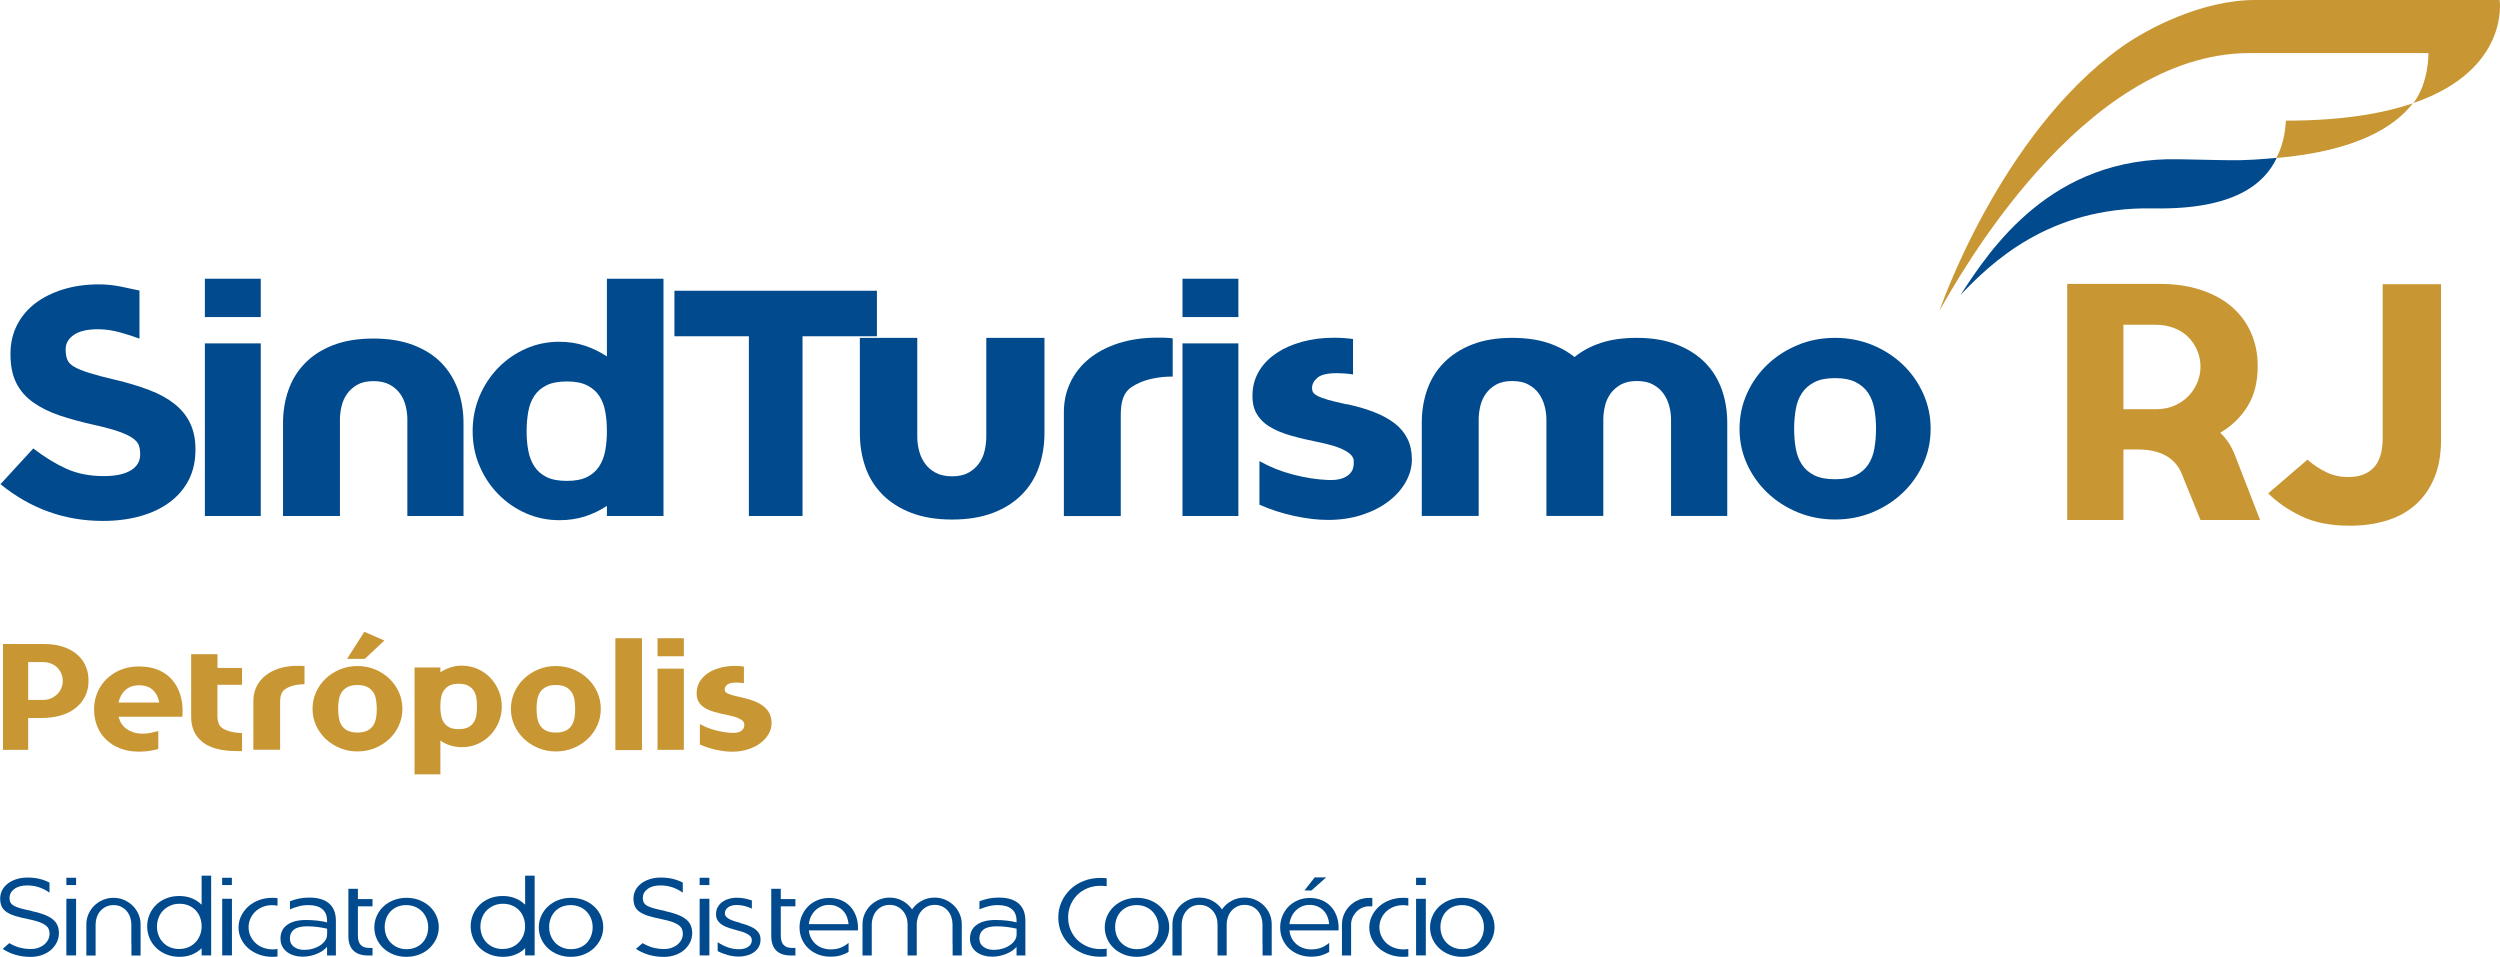 <?xml version="1.0" encoding="UTF-8"?> <svg xmlns="http://www.w3.org/2000/svg" id="Camada_2" viewBox="0 0 470.17 179.95"><defs><style> .cls-1 { fill: #004a8d; } .cls-2 { fill: #c89633; } </style></defs><g id="arte"><g><g><g><path class="cls-1" d="M5.99,171.35c1.74.36,3.02.85,3.85,1.48s1.24,1.51,1.24,2.63c0,.63-.13,1.22-.4,1.77-.27.55-.64,1.02-1.11,1.43-.47.4-1.03.72-1.68.95-.65.23-1.36.35-2.14.35-1.96,0-3.71-.5-5.25-1.5l1.25-1.09c.62.37,1.25.65,1.9.83s1.37.28,2.17.28c.52,0,1-.08,1.43-.24.43-.16.8-.37,1.11-.64.31-.27.54-.57.71-.91.16-.34.25-.7.25-1.07,0-.34-.06-.65-.17-.91-.12-.27-.33-.51-.63-.73-.3-.22-.72-.42-1.24-.61-.53-.18-1.2-.36-2.02-.52-.9-.18-1.68-.37-2.34-.57-.66-.2-1.2-.44-1.63-.72-.43-.28-.75-.62-.95-1.03-.2-.4-.31-.91-.31-1.51s.13-1.11.38-1.6c.25-.49.61-.91,1.07-1.26.46-.35,1-.62,1.62-.82.62-.2,1.3-.3,2.04-.3.83,0,1.59.08,2.26.24.67.16,1.31.39,1.91.71v1.89c-.68-.48-1.37-.82-2.05-1.04-.68-.21-1.4-.32-2.15-.32-1.03,0-1.84.23-2.43.68s-.89,1.01-.89,1.68c0,.34.06.63.19.86.12.23.34.44.66.62s.75.34,1.29.49c.55.15,1.25.31,2.11.49"></path><path class="cls-1" d="M12.48,169.03h1.83v10.65h-1.83v-10.65ZM14.31,166.45h-1.83v-1.37h1.83v1.37Z"></path><path class="cls-1" d="M21.35,168.85c.7,0,1.36.13,1.98.4.62.27,1.16.63,1.62,1.08.46.45.82.98,1.09,1.59.27.61.4,1.25.4,1.94v5.85h-1.72v-2.09h-.02v-3.75c0-.45-.07-.89-.21-1.33-.14-.44-.36-.83-.64-1.17-.28-.34-.63-.62-1.05-.83-.42-.21-.9-.32-1.45-.32s-1.03.11-1.45.32c-.42.21-.77.49-1.06.83s-.5.73-.65,1.17c-.14.44-.21.88-.21,1.33v5.84h-1.74v-5.85c0-.68.13-1.33.4-1.94s.63-1.14,1.09-1.59c.46-.45,1-.81,1.62-1.08.62-.27,1.29-.4,2-.4"></path><path class="cls-1" d="M33.72,178.47c.63,0,1.2-.11,1.71-.33s.95-.52,1.32-.91c.37-.39.66-.84.86-1.35.21-.51.31-1.07.31-1.67s-.1-1.14-.29-1.66c-.19-.52-.47-.97-.83-1.35-.36-.38-.8-.68-1.31-.9-.51-.22-1.09-.33-1.73-.33s-1.2.11-1.72.34c-.52.23-.97.53-1.34.91-.38.38-.67.84-.87,1.37-.21.53-.31,1.08-.31,1.67s.1,1.14.3,1.65c.2.51.48.96.84,1.34.36.38.8.68,1.32.9.52.22,1.1.33,1.75.33M39.71,164.7v14.98h-1.79v-1.35c-.49.49-1.09.89-1.8,1.18-.71.29-1.49.44-2.37.44s-1.73-.16-2.47-.46c-.75-.31-1.39-.72-1.92-1.24-.53-.52-.95-1.13-1.24-1.83-.29-.7-.44-1.44-.44-2.22s.15-1.51.44-2.2c.29-.68.7-1.29,1.23-1.81.53-.52,1.16-.93,1.9-1.23.74-.3,1.56-.45,2.46-.45s1.69.15,2.39.44c.71.29,1.31.7,1.82,1.2v-5.46h1.79Z"></path><path class="cls-1" d="M41.79,169.03h1.83v10.65h-1.83v-10.65ZM43.61,166.45h-1.83v-1.37h1.83v1.37Z"></path><path class="cls-1" d="M52.19,179.89c-.31.04-.64.06-.98.06-.9,0-1.75-.15-2.52-.44-.78-.29-1.45-.69-2.02-1.19-.57-.5-1.01-1.08-1.33-1.76-.32-.67-.48-1.38-.48-2.13s.16-1.47.48-2.14c.32-.68.77-1.27,1.33-1.79.57-.51,1.24-.92,2.02-1.21.78-.29,1.62-.44,2.52-.44.34,0,.67.02.98.06v1.42c-.34-.07-.68-.1-1.01-.1-.63,0-1.21.11-1.75.32-.54.21-1.01.51-1.41.89-.4.38-.71.82-.93,1.33-.23.51-.34,1.05-.34,1.62s.12,1.12.35,1.63c.23.51.55.95.95,1.33.4.38.88.67,1.44.88.55.21,1.16.32,1.82.32.33,0,.62-.03.88-.08v1.44Z"></path><path class="cls-1" d="M61.53,174.66c-.44-.11-1-.21-1.69-.31-.69-.1-1.39-.14-2.1-.14-1.11,0-1.92.2-2.44.61-.52.4-.78.95-.78,1.65s.26,1.23.78,1.61c.52.38,1.17.56,1.94.56.53,0,1.06-.07,1.58-.22s.98-.35,1.37-.61c.4-.26.72-.57.96-.92.25-.36.37-.75.37-1.19v-1.05ZM58.22,168.81c1.6,0,2.82.37,3.67,1.1s1.28,1.82,1.28,3.25v6.53h-1.66v-1.62c-.21.25-.47.48-.78.7-.31.22-.67.41-1.06.58-.39.17-.82.31-1.29.41-.47.1-.96.16-1.47.16-.53,0-1.05-.07-1.56-.22-.51-.14-.95-.35-1.33-.63-.38-.28-.69-.63-.92-1.06-.23-.43-.35-.92-.35-1.48,0-1.15.43-2.02,1.29-2.62.86-.6,2.03-.89,3.51-.89.74,0,1.45.04,2.14.12s1.3.19,1.82.33v-.29c0-.99-.3-1.72-.91-2.22-.61-.49-1.46-.74-2.55-.74-.7,0-1.32.08-1.88.23-.56.15-1.11.34-1.64.57v-1.52c.56-.22,1.13-.39,1.71-.51.58-.12,1.24-.19,1.98-.19"></path><path class="cls-1" d="M70.05,179.69h-.9c-1.16,0-2.06-.31-2.69-.92-.63-.62-.94-1.52-.94-2.71v-8.91h1.79v1.93h2.75v1.37h-2.75v5.52c0,1.53.69,2.3,2.07,2.3h.68v1.42Z"></path><path class="cls-1" d="M76.41,170.22c-.63,0-1.2.11-1.7.32s-.93.51-1.28.88c-.35.38-.62.82-.8,1.32-.19.5-.28,1.04-.28,1.62s.1,1.12.3,1.62c.2.51.48.95.84,1.32.36.37.79.66,1.29.88.5.22,1.06.33,1.67.33s1.2-.11,1.7-.32c.51-.21.93-.5,1.28-.87.35-.37.62-.81.81-1.31.19-.5.29-1.04.29-1.62s-.1-1.12-.3-1.62c-.2-.51-.48-.95-.84-1.33-.36-.38-.8-.68-1.3-.89-.51-.22-1.07-.33-1.68-.33M76.43,179.95c-.88,0-1.68-.15-2.42-.44-.74-.29-1.38-.69-1.91-1.19-.53-.5-.95-1.08-1.25-1.76-.3-.67-.45-1.39-.45-2.15s.15-1.47.45-2.14c.3-.68.72-1.27,1.26-1.78.54-.51,1.18-.91,1.93-1.2.75-.29,1.56-.44,2.43-.44s1.68.15,2.42.44c.74.3,1.38.69,1.92,1.19.54.5.96,1.08,1.26,1.76.3.67.45,1.38.45,2.13s-.15,1.48-.46,2.15c-.31.67-.73,1.26-1.27,1.78s-1.18.92-1.93,1.21c-.75.29-1.56.44-2.43.44"></path><path class="cls-1" d="M94.55,178.47c.63,0,1.2-.11,1.71-.33.51-.22.95-.52,1.32-.91.37-.39.66-.84.86-1.35.21-.51.31-1.07.31-1.67s-.1-1.14-.29-1.66c-.19-.52-.47-.97-.83-1.35-.36-.38-.8-.68-1.31-.9-.51-.22-1.09-.33-1.73-.33s-1.2.11-1.72.34c-.52.23-.97.53-1.34.91-.38.38-.67.84-.87,1.37-.21.53-.31,1.08-.31,1.67s.1,1.14.3,1.65c.2.51.48.96.84,1.34.36.38.8.68,1.32.9.52.22,1.1.33,1.74.33M100.55,164.7v14.98h-1.79v-1.35c-.49.49-1.09.89-1.8,1.18-.7.29-1.49.44-2.37.44s-1.73-.16-2.47-.46c-.75-.31-1.39-.72-1.92-1.24-.53-.52-.95-1.13-1.24-1.83-.29-.7-.44-1.44-.44-2.22s.15-1.51.44-2.2c.29-.68.7-1.29,1.23-1.81.53-.52,1.16-.93,1.9-1.23.74-.3,1.56-.45,2.46-.45s1.69.15,2.39.44c.71.29,1.31.7,1.82,1.2v-5.46h1.79Z"></path><path class="cls-1" d="M107.34,170.22c-.63,0-1.2.11-1.7.32s-.93.51-1.28.88c-.35.38-.62.82-.8,1.32-.19.5-.28,1.04-.28,1.62s.1,1.12.3,1.62c.2.51.48.95.84,1.32.36.37.79.66,1.29.88.5.22,1.06.33,1.67.33s1.2-.11,1.7-.32c.51-.21.93-.5,1.28-.87.35-.37.62-.81.81-1.31.19-.5.29-1.04.29-1.62s-.1-1.12-.3-1.62c-.2-.51-.48-.95-.84-1.33-.36-.38-.8-.68-1.3-.89-.51-.22-1.07-.33-1.68-.33M107.36,179.95c-.88,0-1.68-.15-2.42-.44-.74-.29-1.38-.69-1.91-1.19-.53-.5-.95-1.08-1.25-1.76-.3-.67-.45-1.39-.45-2.15s.15-1.47.45-2.14c.3-.68.72-1.27,1.26-1.78.54-.51,1.18-.91,1.93-1.2.75-.29,1.56-.44,2.43-.44s1.68.15,2.42.44c.74.3,1.38.69,1.92,1.19.54.5.96,1.08,1.26,1.76s.45,1.38.45,2.13-.15,1.48-.46,2.15c-.31.67-.73,1.26-1.27,1.78-.54.51-1.18.92-1.93,1.21-.75.29-1.56.44-2.43.44"></path><path class="cls-1" d="M125.09,171.35c1.74.36,3.02.85,3.85,1.48s1.24,1.51,1.24,2.63c0,.63-.13,1.22-.4,1.77-.27.55-.64,1.02-1.11,1.43-.47.4-1.03.72-1.68.95-.65.23-1.36.35-2.14.35-1.96,0-3.71-.5-5.25-1.5l1.25-1.09c.62.37,1.25.65,1.9.83s1.37.28,2.17.28c.52,0,1-.08,1.43-.24.43-.16.8-.37,1.11-.64.31-.27.54-.57.71-.91.16-.34.25-.7.25-1.07,0-.34-.06-.65-.17-.91-.12-.27-.33-.51-.63-.73-.3-.22-.72-.42-1.24-.61-.53-.18-1.2-.36-2.02-.52-.9-.18-1.68-.37-2.34-.57-.66-.2-1.2-.44-1.63-.72-.43-.28-.75-.62-.95-1.03-.2-.4-.31-.91-.31-1.51s.13-1.11.38-1.6c.25-.49.61-.91,1.07-1.26.46-.35,1-.62,1.62-.82.62-.2,1.3-.3,2.04-.3.83,0,1.59.08,2.26.24.67.16,1.31.39,1.91.71v1.89c-.68-.48-1.37-.82-2.05-1.04-.68-.21-1.4-.32-2.15-.32-1.03,0-1.84.23-2.43.68-.6.45-.89,1.01-.89,1.68,0,.34.06.63.19.86.12.23.34.44.66.62s.75.34,1.29.49c.55.15,1.25.31,2.11.49"></path><path class="cls-1" d="M131.58,169.03h1.83v10.65h-1.83v-10.65ZM133.41,166.45h-1.83v-1.37h1.83v1.37Z"></path><path class="cls-1" d="M139.3,173.62c.45.12.9.26,1.34.42.44.16.84.35,1.2.58.36.23.64.51.86.84.22.33.33.73.33,1.21v.04c0,.5-.11.96-.32,1.35-.21.4-.51.73-.88,1-.38.27-.81.48-1.31.62-.5.14-1.04.22-1.61.22-.67,0-1.34-.09-2.02-.28-.68-.19-1.32-.43-1.92-.75v-1.68c.63.43,1.28.76,1.96.99.68.23,1.36.34,2.06.34s1.27-.15,1.72-.45c.45-.3.68-.71.68-1.23v-.04c0-.26-.08-.48-.24-.68-.16-.19-.37-.36-.64-.5-.27-.14-.57-.27-.92-.38-.35-.11-.72-.21-1.1-.31-.45-.12-.91-.26-1.36-.4-.46-.14-.87-.33-1.24-.55-.37-.23-.67-.5-.89-.83-.23-.33-.34-.74-.34-1.23v-.04c0-.45.1-.86.3-1.24.2-.37.47-.7.82-.96.35-.27.76-.47,1.24-.62.48-.15,1.01-.23,1.58-.23.47,0,.93.05,1.41.14.47.1.93.22,1.39.37v1.54c-.96-.45-1.9-.68-2.83-.68-.7,0-1.25.15-1.64.44-.4.29-.6.66-.6,1.1v.04c0,.25.08.46.25.64.16.19.39.34.67.48.28.14.6.26.95.37.36.11.72.22,1.11.33"></path><path class="cls-1" d="M149.58,179.69h-.9c-1.16,0-2.06-.31-2.69-.92-.63-.62-.94-1.52-.94-2.71v-8.91h1.79v1.93h2.75v1.37h-2.75v5.52c0,1.53.69,2.3,2.07,2.3h.68v1.42Z"></path><path class="cls-1" d="M155.9,170.18c-.51,0-.98.09-1.42.28-.44.19-.82.44-1.15.76-.33.32-.6.7-.81,1.14-.21.44-.35.92-.4,1.44h7.47c-.04-.48-.15-.94-.32-1.38-.17-.44-.41-.82-.72-1.15-.31-.33-.68-.59-1.13-.79-.45-.2-.95-.3-1.53-.3M159.59,179.03c-.45.27-.95.49-1.51.65-.55.16-1.19.24-1.92.24-.79,0-1.54-.13-2.25-.4-.7-.27-1.32-.64-1.84-1.12-.52-.48-.93-1.06-1.24-1.74-.31-.68-.46-1.44-.46-2.26,0-.77.14-1.48.42-2.15.28-.67.67-1.26,1.16-1.76.49-.5,1.08-.89,1.76-1.18.68-.29,1.42-.43,2.23-.43.86,0,1.63.15,2.3.44.67.29,1.23.69,1.69,1.19.46.5.81,1.09,1.06,1.78.25.68.37,1.42.37,2.2v.22c0,.08,0,.17-.02.27h-9.22c.06.57.21,1.08.45,1.52.25.44.55.82.92,1.12.37.31.79.54,1.25.69.47.16.95.24,1.46.24.74,0,1.38-.11,1.92-.33.54-.22,1.03-.52,1.47-.9v1.72Z"></path><path class="cls-1" d="M175.79,168.81c.7,0,1.36.13,1.98.4.62.27,1.16.63,1.62,1.08.46.45.82.98,1.09,1.59.27.61.4,1.26.4,1.96v5.85h-1.72v-2.09h-.02v-3.75c0-.45-.07-.9-.21-1.34-.14-.44-.36-.84-.64-1.18-.28-.34-.63-.62-1.05-.83-.42-.21-.9-.32-1.45-.32s-1.03.11-1.45.32c-.42.21-.77.49-1.06.83-.29.34-.5.73-.65,1.17-.14.44-.22.88-.22,1.33v5.86h-1.72v-5.86c0-.45-.07-.89-.22-1.33-.14-.44-.36-.83-.65-1.17-.29-.34-.64-.62-1.06-.83-.42-.21-.9-.32-1.45-.32s-1.03.11-1.45.32c-.42.21-.77.49-1.05.83-.28.34-.49.73-.64,1.18-.14.44-.22.89-.22,1.34v5.84h-1.74v-5.85c0-.7.13-1.35.4-1.96.27-.61.63-1.14,1.09-1.59.46-.45,1-.81,1.62-1.08.62-.27,1.28-.4,1.98-.4.89,0,1.7.2,2.44.61.74.4,1.33.94,1.79,1.61.46-.67,1.06-1.21,1.8-1.61.73-.4,1.54-.61,2.43-.61"></path><path class="cls-1" d="M191.2,174.66c-.44-.11-1-.21-1.69-.31-.69-.1-1.39-.14-2.1-.14-1.11,0-1.92.2-2.44.61-.52.4-.78.95-.78,1.65s.26,1.23.78,1.61c.52.38,1.17.56,1.94.56.53,0,1.06-.07,1.58-.22.52-.14.98-.35,1.37-.61.4-.26.72-.57.96-.92.25-.36.37-.75.37-1.19v-1.05ZM187.89,168.81c1.6,0,2.82.37,3.67,1.1.85.73,1.28,1.82,1.28,3.25v6.53h-1.66v-1.62c-.2.25-.47.48-.78.7-.32.22-.67.41-1.06.58-.39.17-.82.31-1.29.41-.47.1-.96.16-1.47.16-.53,0-1.05-.07-1.56-.22-.51-.14-.95-.35-1.33-.63-.38-.28-.69-.63-.92-1.06-.23-.43-.35-.92-.35-1.48,0-1.15.43-2.02,1.29-2.62.86-.6,2.03-.89,3.51-.89.74,0,1.45.04,2.14.12s1.3.19,1.82.33v-.29c0-.99-.3-1.72-.91-2.22-.61-.49-1.46-.74-2.55-.74-.7,0-1.32.08-1.88.23-.56.15-1.11.34-1.64.57v-1.52c.56-.22,1.13-.39,1.71-.51.58-.12,1.24-.19,1.98-.19"></path><path class="cls-1" d="M208.13,179.87c-.4.04-.8.06-1.21.06-1.14,0-2.19-.19-3.15-.57-.96-.38-1.8-.91-2.5-1.57-.71-.66-1.26-1.44-1.65-2.34s-.59-1.86-.59-2.9.2-1.99.59-2.89c.4-.9.95-1.69,1.65-2.37.7-.68,1.54-1.21,2.51-1.6.97-.39,2.04-.58,3.2-.58.4,0,.78.02,1.15.06v1.5c-.19-.03-.38-.05-.57-.06-.19-.01-.39-.02-.59-.02-.88,0-1.69.15-2.43.45-.75.3-1.39.72-1.93,1.26-.54.54-.96,1.16-1.27,1.89-.31.72-.46,1.5-.46,2.34s.15,1.62.46,2.35c.31.73.73,1.36,1.28,1.9.55.53,1.19.95,1.94,1.26.75.3,1.55.45,2.41.45.2,0,.4,0,.59-.02.19-.01.38-.03.57-.06v1.5Z"></path><path class="cls-1" d="M213.78,170.22c-.63,0-1.2.11-1.7.32-.51.21-.93.51-1.28.88-.35.38-.62.82-.8,1.32-.19.5-.28,1.04-.28,1.62s.1,1.12.3,1.62c.2.51.48.95.84,1.32.36.37.79.66,1.29.88.5.22,1.06.33,1.67.33s1.2-.11,1.7-.32c.51-.21.93-.5,1.28-.87.35-.37.62-.81.81-1.31.19-.5.29-1.04.29-1.62s-.1-1.12-.3-1.62c-.2-.51-.48-.95-.84-1.33-.36-.38-.8-.68-1.3-.89-.51-.22-1.07-.33-1.68-.33M213.8,179.95c-.88,0-1.68-.15-2.42-.44-.74-.29-1.38-.69-1.91-1.19-.53-.5-.95-1.08-1.25-1.76-.3-.67-.45-1.39-.45-2.15s.15-1.47.45-2.14c.3-.68.72-1.27,1.26-1.78.54-.51,1.18-.91,1.93-1.2.75-.29,1.56-.44,2.43-.44s1.68.15,2.42.44c.74.3,1.38.69,1.92,1.19.54.5.96,1.08,1.26,1.76.3.67.45,1.38.45,2.13s-.15,1.48-.46,2.15c-.31.67-.73,1.26-1.27,1.78-.54.51-1.18.92-1.93,1.21-.75.29-1.56.44-2.43.44"></path><path class="cls-1" d="M234.08,168.81c.7,0,1.36.13,1.98.4.62.27,1.16.63,1.62,1.08.46.45.82.98,1.09,1.59.27.61.4,1.26.4,1.96v5.85h-1.72v-2.09h-.02v-3.75c0-.45-.07-.9-.21-1.34-.14-.44-.36-.84-.64-1.18-.28-.34-.63-.62-1.05-.83-.42-.21-.9-.32-1.45-.32s-1.03.11-1.45.32c-.42.21-.77.49-1.06.83-.29.34-.5.73-.65,1.17-.14.44-.22.88-.22,1.33v5.86h-1.72v-5.86c0-.45-.07-.89-.22-1.33-.14-.44-.36-.83-.65-1.17-.29-.34-.64-.62-1.06-.83-.42-.21-.9-.32-1.45-.32s-1.03.11-1.45.32c-.42.21-.77.49-1.05.83-.28.34-.49.73-.64,1.18-.14.44-.22.89-.22,1.34v5.84h-1.74v-5.85c0-.7.13-1.35.4-1.96.27-.61.63-1.14,1.09-1.59.46-.45,1-.81,1.62-1.08.62-.27,1.28-.4,1.98-.4.89,0,1.7.2,2.44.61.74.4,1.33.94,1.79,1.61.46-.67,1.06-1.21,1.8-1.61.73-.4,1.54-.61,2.43-.61"></path><path class="cls-1" d="M245.32,167.47l1.93-2.46h2.16l-2.77,2.46h-1.31ZM246.29,170.18c-.51,0-.98.09-1.42.28-.44.19-.82.44-1.15.76-.33.32-.6.7-.81,1.14-.21.44-.35.92-.4,1.44h7.47c-.04-.48-.15-.94-.32-1.38-.17-.44-.41-.82-.72-1.15-.31-.33-.68-.59-1.13-.79-.45-.2-.95-.3-1.53-.3M249.98,179.03c-.45.27-.95.49-1.51.65-.55.16-1.19.24-1.92.24-.79,0-1.54-.13-2.25-.4-.71-.27-1.32-.64-1.84-1.12s-.93-1.06-1.24-1.74c-.31-.68-.46-1.44-.46-2.26,0-.77.14-1.48.42-2.15.28-.67.67-1.26,1.16-1.76.49-.5,1.08-.89,1.76-1.18.68-.29,1.42-.43,2.23-.43.86,0,1.63.15,2.3.44.67.29,1.23.69,1.69,1.19.46.5.81,1.09,1.06,1.78.25.68.37,1.42.37,2.2v.22c0,.08,0,.17-.02.27h-9.22c.05.57.21,1.08.45,1.52.25.44.55.82.92,1.12.37.31.79.54,1.25.69.46.16.95.24,1.46.24.74,0,1.38-.11,1.92-.33.54-.22,1.03-.52,1.47-.9v1.72Z"></path><path class="cls-1" d="M258.09,168.87v1.58h-.64c-.46,0-.9.09-1.3.28-.4.18-.76.43-1.06.75s-.54.68-.72,1.09c-.18.41-.27.84-.27,1.29v5.83h-1.72v-5.83c0-.68.13-1.33.4-1.94.27-.61.63-1.14,1.09-1.59.46-.45,1-.81,1.61-1.07.62-.26,1.27-.39,1.97-.39h.64Z"></path><path class="cls-1" d="M264.86,179.89c-.32.04-.64.06-.99.06-.9,0-1.74-.15-2.52-.44-.78-.29-1.45-.69-2.02-1.19-.57-.5-1.01-1.08-1.33-1.76-.32-.67-.48-1.38-.48-2.13s.16-1.47.48-2.14c.32-.68.77-1.27,1.33-1.79.57-.51,1.24-.92,2.02-1.21.78-.29,1.62-.44,2.52-.44.34,0,.67.02.99.06v1.42c-.34-.07-.68-.1-1.01-.1-.63,0-1.21.11-1.75.32s-1.01.51-1.41.89c-.4.38-.71.82-.93,1.33-.23.51-.34,1.05-.34,1.62s.12,1.12.35,1.63c.23.51.55.95.95,1.33.4.38.88.67,1.44.88.55.21,1.16.32,1.82.32.33,0,.62-.03.88-.08v1.44Z"></path><path class="cls-1" d="M266.32,169.03h1.83v10.65h-1.83v-10.65ZM268.15,166.45h-1.83v-1.37h1.83v1.37Z"></path><path class="cls-1" d="M274.96,170.22c-.63,0-1.2.11-1.7.32-.51.21-.93.51-1.28.88-.35.38-.62.82-.8,1.32-.19.5-.28,1.04-.28,1.62s.1,1.12.3,1.62c.2.51.48.95.84,1.32.36.37.79.66,1.29.88.5.22,1.06.33,1.67.33s1.2-.11,1.7-.32c.51-.21.93-.5,1.28-.87.35-.37.62-.81.81-1.31.19-.5.29-1.04.29-1.62s-.1-1.12-.3-1.62c-.2-.51-.48-.95-.84-1.33-.36-.38-.8-.68-1.3-.89-.51-.22-1.07-.33-1.68-.33M274.98,179.95c-.88,0-1.68-.15-2.42-.44-.74-.29-1.38-.69-1.91-1.19-.53-.5-.95-1.08-1.25-1.76-.3-.67-.45-1.39-.45-2.15s.15-1.47.45-2.14c.3-.68.72-1.27,1.26-1.78.54-.51,1.18-.91,1.93-1.2.75-.29,1.56-.44,2.43-.44s1.68.15,2.42.44c.74.3,1.38.69,1.92,1.19.54.5.96,1.08,1.26,1.76.3.67.45,1.38.45,2.13s-.15,1.48-.46,2.15c-.31.67-.73,1.26-1.27,1.78-.54.51-1.18.92-1.93,1.21-.75.29-1.56.44-2.43.44"></path></g><g><path class="cls-2" d="M5.3,135.04v5.98H.56v-19.9h7.79c1.28,0,2.44.17,3.46.5,1.03.33,1.9.8,2.62,1.41.72.6,1.27,1.32,1.65,2.17.38.84.57,1.76.57,2.75v.06c0,1.15-.23,2.16-.69,3.04-.46.88-1.08,1.62-1.87,2.21-.79.59-1.72,1.04-2.79,1.33-1.07.3-2.21.44-3.42.44h-2.59ZM11.8,128.05c0-.48-.09-.93-.27-1.37-.18-.43-.44-.81-.76-1.14-.33-.33-.73-.58-1.21-.76-.48-.18-1.02-.27-1.61-.27h-2.65v7.13h2.73c.59,0,1.13-.1,1.6-.32s.86-.48,1.18-.81c.32-.33.56-.7.73-1.12.17-.42.26-.85.26-1.29v-.06Z"></path><path class="cls-2" d="M29.77,140.87c-.92.23-1.67.37-2.24.42s-1.05.07-1.44.07c-1.27,0-2.41-.2-3.44-.59-1.03-.39-1.91-.94-2.65-1.64-.74-.7-1.31-1.54-1.71-2.52-.4-.98-.6-2.05-.6-3.22s.21-2.16.62-3.13c.41-.98.99-1.83,1.73-2.56.74-.73,1.62-1.3,2.66-1.73,1.04-.42,2.18-.63,3.42-.63,1.46,0,2.7.23,3.74.69,1.04.46,1.88,1.08,2.54,1.85.66.78,1.15,1.67,1.47,2.67s.47,2.05.47,3.12v.06c0,.21,0,.39-.01.55,0,.15-.02.33-.04.52h-11.99c.25.98.74,1.73,1.48,2.27.74.54,1.6.83,2.6.89.48.04.95.02,1.42-.04.47-.07,1.13-.22,1.97-.45v3.39ZM26.17,128.88c-1.05,0-1.91.29-2.57.88s-1.1,1.38-1.31,2.37h7.65c-.15-.98-.55-1.76-1.18-2.36-.63-.59-1.5-.89-2.59-.89Z"></path><path class="cls-2" d="M45.52,125.63v3.16h-4.63v5.95c0,.52.1,1.01.3,1.48s.66.84,1.37,1.11c.5.19,1,.33,1.49.4s.99.12,1.47.14v3.39h-.86c-2.95,0-5.14-.56-6.57-1.7-1.43-1.13-2.14-2.72-2.14-4.77v-11.76h4.95v2.59h4.63Z"></path><path class="cls-2" d="M57.28,128.68c-.57,0-1.11.05-1.61.14-.5.1-.92.22-1.27.37-.27.12-.51.24-.73.39-.22.14-.4.32-.55.53-.14.21-.25.47-.33.79-.08.32-.11.71-.11,1.19v8.91h-5.03v-9.2c0-.94.19-1.81.57-2.62.38-.8.93-1.5,1.64-2.08s1.58-1.04,2.6-1.38c1.02-.33,2.19-.5,3.49-.5h.37c.12,0,.25,0,.42.01.16.01.34.02.53.04v3.39Z"></path><path class="cls-2" d="M67.23,125.26c1.17,0,2.27.21,3.29.63,1.02.42,1.92,1,2.69,1.73.77.73,1.37,1.58,1.81,2.56.44.98.66,2.02.66,3.13s-.22,2.15-.66,3.12c-.44.97-1.04,1.82-1.81,2.54s-1.66,1.3-2.69,1.72c-1.03.42-2.12.63-3.29.63s-2.27-.21-3.29-.63-1.92-1-2.69-1.72-1.37-1.58-1.81-2.54c-.44-.97-.66-2.01-.66-3.12s.22-2.16.66-3.13c.44-.98,1.04-1.83,1.81-2.56.77-.73,1.66-1.3,2.69-1.73,1.03-.42,2.12-.63,3.29-.63ZM67.23,137.77c.75,0,1.36-.12,1.83-.35.47-.23.84-.55,1.11-.95.27-.4.45-.88.55-1.42.1-.55.14-1.13.14-1.74s-.05-1.19-.14-1.74c-.1-.55-.28-1.02-.55-1.42-.27-.4-.64-.72-1.11-.96-.47-.24-1.08-.36-1.83-.36s-1.36.12-1.83.36c-.47.24-.84.56-1.11.96-.27.4-.45.88-.55,1.42-.1.55-.14,1.13-.14,1.74s.05,1.19.14,1.74c.1.55.28,1.02.55,1.42s.64.72,1.11.95,1.08.35,1.83.35ZM68.61,123.91l3.68-3.45-3.77-1.64-3.25,5.09h3.33Z"></path><path class="cls-2" d="M86.91,125.2c1.04,0,2.01.2,2.91.6.9.4,1.69.95,2.36,1.64.67.69,1.2,1.5,1.6,2.44s.59,1.94.59,2.99-.2,2.05-.59,2.98c-.39.93-.93,1.74-1.6,2.43-.67.69-1.46,1.24-2.36,1.64-.9.4-1.87.6-2.91.6-1.54,0-2.9-.41-4.09-1.24v6.35h-4.86v-20.1h4.86v.89c.6-.38,1.25-.69,1.94-.91.69-.22,1.41-.33,2.16-.33ZM86.26,137.13c.71,0,1.29-.11,1.74-.33.45-.22.81-.52,1.06-.91.26-.38.43-.83.52-1.35.09-.52.13-1.07.13-1.67s-.04-1.15-.13-1.67c-.09-.52-.26-.97-.52-1.35s-.61-.69-1.06-.92c-.45-.23-1.03-.34-1.74-.34s-1.28.11-1.73.34c-.44.23-.79.54-1.05.92s-.44.83-.53,1.35c-.1.52-.14,1.07-.14,1.67s.05,1.15.14,1.67c.1.52.27.97.53,1.35.26.38.61.69,1.05.91.44.22,1.02.33,1.73.33Z"></path><path class="cls-2" d="M104.54,125.26c1.17,0,2.27.21,3.29.63,1.03.42,1.92,1,2.69,1.73.77.73,1.37,1.58,1.81,2.56s.66,2.02.66,3.13-.22,2.15-.66,3.12-1.04,1.82-1.81,2.54c-.77.73-1.66,1.3-2.69,1.72s-2.12.63-3.29.63-2.27-.21-3.29-.63c-1.03-.42-1.92-1-2.69-1.72-.77-.73-1.37-1.58-1.81-2.54s-.66-2.01-.66-3.12.22-2.16.66-3.13,1.04-1.83,1.81-2.56c.77-.73,1.66-1.3,2.69-1.73,1.02-.42,2.12-.63,3.29-.63ZM104.54,137.77c.75,0,1.36-.12,1.83-.35.47-.23.84-.55,1.11-.95s.45-.88.55-1.42c.1-.55.14-1.13.14-1.74s-.05-1.19-.14-1.74c-.1-.55-.28-1.02-.55-1.42-.27-.4-.64-.72-1.11-.96-.47-.24-1.08-.36-1.83-.36s-1.36.12-1.83.36c-.47.24-.84.56-1.11.96-.27.4-.45.88-.55,1.42-.1.55-.14,1.13-.14,1.74s.05,1.19.14,1.74c.1.55.28,1.02.55,1.42.27.4.64.72,1.11.95.47.23,1.08.35,1.83.35Z"></path><path class="cls-2" d="M115.73,141.07v-21.04h5v21.04h-5Z"></path><path class="cls-2" d="M128.61,120.03v3.39h-4.95v-3.39h4.95ZM123.66,125.75h4.95v15.27h-4.95v-15.27Z"></path><path class="cls-2" d="M139.36,131.13c.9.19,1.71.43,2.41.7s1.31.61,1.81.99c.5.38.88.84,1.14,1.37.26.53.39,1.14.39,1.83s-.18,1.36-.55,2c-.36.64-.87,1.21-1.52,1.71-.65.5-1.43.9-2.34,1.19s-1.91.45-3,.45c-.92,0-1.93-.12-3.02-.36-1.09-.24-2.11-.57-3.05-.99v-3.85c.92.52,1.92.92,2.99,1.19s2.1.44,3.08.47c.48.02.87-.02,1.16-.11.3-.1.53-.22.69-.37.16-.15.27-.31.33-.47.06-.16.09-.3.09-.42v-.34c0-.15-.08-.32-.23-.49-.15-.17-.44-.35-.85-.55-.41-.19-1.02-.37-1.83-.55-.98-.19-1.85-.4-2.63-.62-.78-.22-1.42-.49-1.94-.82-.52-.33-.91-.73-1.16-1.22s-.36-1.12-.3-1.88c.06-.69.27-1.32.63-1.9.36-.58.86-1.07,1.49-1.5.63-.42,1.38-.75,2.24-.99.86-.24,1.81-.36,2.85-.36.29,0,.57,0,.85.03s.55.05.82.09v3.13c-.25-.04-.49-.07-.73-.09-.24-.02-.46-.03-.68-.03-.84,0-1.42.13-1.74.4-.32.27-.47.58-.47.92,0,.13.03.25.09.36.06.11.19.22.4.33.21.12.52.23.92.35.4.12.96.25,1.67.4Z"></path></g><g><path class="cls-1" d="M21.72,71.43c2.36.57,4.48,1.21,6.36,1.93,1.87.71,3.45,1.58,4.74,2.6,1.28,1.02,2.26,2.22,2.93,3.61.67,1.39,1.01,3.02,1.01,4.89v.12c0,2.16-.43,4.06-1.28,5.71-.86,1.65-2.06,3.05-3.61,4.19-1.55,1.14-3.38,2.01-5.5,2.6-2.12.59-4.46.89-7.03.89-7.17,0-13.59-2.3-19.25-6.91l6.17-6.72c2.12,1.63,4.2,2.9,6.23,3.82,2.04.92,4.38,1.38,7.03,1.38,2.2,0,3.89-.36,5.07-1.07,1.18-.71,1.77-1.7,1.77-2.96v-.12c0-.61-.08-1.15-.24-1.62-.16-.47-.54-.92-1.13-1.34-.59-.43-1.46-.85-2.6-1.25-1.14-.41-2.71-.83-4.71-1.28-2.4-.53-4.56-1.12-6.48-1.77-1.92-.65-3.57-1.47-4.95-2.45-1.39-.98-2.44-2.19-3.18-3.64-.73-1.45-1.1-3.25-1.1-5.41v-.12c0-1.96.41-3.74,1.22-5.35.81-1.61,1.96-2.97,3.42-4.1,1.47-1.12,3.22-2,5.26-2.63,2.04-.63,4.28-.95,6.72-.95,1.38,0,2.78.14,4.19.43,1.41.29,2.56.53,3.45.73v9.05c-.94-.37-2.13-.75-3.58-1.16-1.45-.41-2.86-.61-4.25-.61-2,0-3.5.36-4.52,1.07-1.02.71-1.53,1.6-1.53,2.66v.12c0,.73.1,1.35.31,1.86.2.51.63.96,1.28,1.34.65.39,1.6.77,2.84,1.16,1.24.39,2.88.83,4.92,1.31Z"></path><path class="cls-1" d="M49.04,52.42v7.21h-10.51v-7.21h10.51ZM38.53,64.58h10.51v32.46h-10.51v-32.46Z"></path><path class="cls-1" d="M87.18,97.04h-10.57v-18.15c0-.81-.1-1.65-.31-2.51-.2-.86-.55-1.63-1.04-2.32-.49-.69-1.14-1.26-1.96-1.71-.82-.45-1.83-.67-3.06-.67s-2.23.22-3.03.67c-.79.45-1.44,1.02-1.93,1.71-.49.69-.84,1.47-1.04,2.32-.2.86-.31,1.69-.31,2.51v18.15h-10.7v-17.48c0-2.24.35-4.33,1.04-6.27.69-1.94,1.74-3.62,3.15-5.04,1.41-1.43,3.17-2.55,5.29-3.36,2.12-.81,4.62-1.22,7.52-1.22s5.35.41,7.49,1.22c2.14.82,3.9,1.94,5.29,3.36,1.38,1.43,2.42,3.11,3.12,5.04.69,1.94,1.04,4.02,1.04,6.27v17.48Z"></path><path class="cls-1" d="M105.21,64.28c1.71,0,3.3.24,4.77.73,1.47.49,2.85,1.16,4.16,2.02v-14.61h10.64v44.62h-10.64v-1.9c-1.3.86-2.69,1.52-4.16,1.99-1.47.47-3.06.7-4.77.7-2.24,0-4.35-.44-6.33-1.31-1.98-.88-3.71-2.08-5.2-3.61-1.49-1.53-2.66-3.3-3.51-5.32-.86-2.02-1.28-4.19-1.28-6.51s.43-4.5,1.28-6.54c.86-2.04,2.03-3.82,3.51-5.35,1.49-1.53,3.22-2.73,5.2-3.61,1.98-.88,4.08-1.31,6.33-1.31ZM106.62,90.44c1.55,0,2.81-.24,3.79-.73.98-.49,1.74-1.16,2.29-2.02.55-.86.93-1.84,1.13-2.96.2-1.12.31-2.33.31-3.64s-.1-2.53-.31-3.67c-.2-1.14-.58-2.13-1.13-2.96-.55-.83-1.31-1.5-2.29-1.99-.98-.49-2.24-.73-3.79-.73s-2.87.24-3.85.73c-.98.49-1.74,1.15-2.29,1.99-.55.84-.93,1.82-1.13,2.96-.2,1.14-.31,2.36-.31,3.67s.1,2.52.31,3.64c.2,1.12.58,2.11,1.13,2.96.55.86,1.31,1.53,2.29,2.02.98.49,2.26.73,3.85.73Z"></path><path class="cls-1" d="M150.93,63.24v33.8h-10.09v-33.8h-14v-8.56h38.08v8.56h-14Z"></path><path class="cls-1" d="M161.69,63.54h10.82v18.63c0,.86.11,1.73.34,2.6.22.88.59,1.67,1.1,2.39.51.72,1.18,1.3,2.02,1.75.83.45,1.86.67,3.09.67s2.24-.22,3.06-.67c.81-.45,1.48-1.03,1.99-1.75.51-.71.87-1.51,1.07-2.39.2-.88.31-1.75.31-2.6v-18.63h10.94v17.91c0,2.28-.35,4.41-1.04,6.39-.69,1.98-1.76,3.7-3.21,5.17-1.45,1.47-3.26,2.62-5.44,3.45-2.18.83-4.74,1.25-7.67,1.25s-5.49-.42-7.67-1.25c-2.18-.83-3.99-1.99-5.44-3.45-1.45-1.47-2.52-3.19-3.21-5.17-.69-1.98-1.04-4.1-1.04-6.39v-17.91Z"></path><path class="cls-1" d="M220.55,70.82c-1.22,0-2.36.1-3.42.31-1.06.2-1.96.47-2.69.79-.57.24-1.09.52-1.56.83-.47.31-.86.68-1.16,1.13-.31.45-.54,1.01-.7,1.68-.16.67-.24,1.52-.24,2.54v18.95h-10.7v-19.56c0-2,.41-3.85,1.22-5.56.81-1.71,1.98-3.19,3.48-4.43,1.51-1.24,3.35-2.22,5.53-2.93,2.18-.71,4.65-1.07,7.43-1.07h.79c.24,0,.54.01.89.03.35.02.72.05,1.13.09v7.21Z"></path><path class="cls-1" d="M232.9,52.42v7.21h-10.51v-7.21h10.51ZM222.39,64.58h10.51v32.46h-10.51v-32.46Z"></path><path class="cls-1" d="M253.31,76.01c1.91.41,3.63.91,5.13,1.5,1.51.59,2.79,1.29,3.85,2.11,1.06.82,1.86,1.78,2.41,2.9.55,1.12.83,2.41.83,3.88s-.39,2.88-1.16,4.25c-.77,1.37-1.85,2.58-3.24,3.64-1.39,1.06-3.05,1.91-4.98,2.54-1.94.63-4.06.95-6.39.95-1.96,0-4.1-.25-6.42-.76-2.32-.51-4.48-1.21-6.48-2.11v-8.19c1.96,1.1,4.07,1.95,6.36,2.54,2.28.59,4.46.93,6.54,1.01,1.02.04,1.84-.04,2.48-.24.63-.2,1.12-.47,1.47-.79.35-.33.58-.66.7-1.01.12-.35.18-.64.18-.89v-.73c0-.33-.16-.67-.49-1.04-.33-.37-.93-.75-1.8-1.16-.88-.41-2.17-.79-3.88-1.16-2.08-.41-3.94-.85-5.59-1.31-1.65-.47-3.03-1.05-4.13-1.74-1.1-.69-1.93-1.56-2.48-2.6-.55-1.04-.76-2.37-.64-4,.12-1.47.57-2.81,1.34-4.03.77-1.22,1.83-2.28,3.18-3.18,1.34-.9,2.93-1.6,4.77-2.11,1.83-.51,3.85-.76,6.05-.76.61,0,1.21.02,1.8.06.59.04,1.17.1,1.74.18v6.66c-.53-.08-1.05-.14-1.56-.18-.51-.04-.99-.06-1.44-.06-1.79,0-3.03.29-3.7.86-.67.57-1.01,1.22-1.01,1.96,0,.29.06.54.18.76.12.22.41.46.86.7.45.24,1.1.49,1.96.73.86.24,2.04.53,3.55.86Z"></path><path class="cls-1" d="M307.84,63.54c2.85,0,5.35.42,7.49,1.25,2.14.84,3.91,1.97,5.32,3.39,1.41,1.43,2.45,3.11,3.15,5.04.69,1.94,1.04,4.02,1.04,6.27v17.54h-10.57v-18.11c0-.85-.11-1.71-.34-2.56-.22-.85-.58-1.63-1.07-2.32-.49-.69-1.14-1.26-1.96-1.71-.82-.45-1.83-.67-3.06-.67s-2.23.22-3.03.67c-.79.45-1.44,1.02-1.93,1.71-.49.69-.84,1.46-1.04,2.32-.2.85-.31,1.71-.31,2.56v18.11h-10.7v-18.11c0-.85-.11-1.71-.34-2.56-.22-.85-.58-1.63-1.07-2.32-.49-.69-1.14-1.26-1.96-1.71-.82-.45-1.83-.67-3.06-.67s-2.23.22-3.03.67c-.79.45-1.44,1.02-1.93,1.71-.49.69-.84,1.46-1.04,2.32-.2.85-.31,1.71-.31,2.56v18.11h-10.7v-17.54c0-2.24.35-4.33,1.04-6.27.69-1.94,1.74-3.62,3.15-5.04,1.41-1.43,3.17-2.56,5.29-3.39,2.12-.83,4.62-1.25,7.52-1.25,2.57,0,4.81.32,6.72.95,1.91.63,3.58,1.52,5.01,2.66,1.38-1.14,3.04-2.03,4.95-2.66,1.92-.63,4.16-.95,6.72-.95Z"></path><path class="cls-1" d="M345.12,63.54c2.48,0,4.82.45,7,1.34,2.18.9,4.08,2.12,5.71,3.67,1.63,1.55,2.91,3.36,3.85,5.44.94,2.08,1.41,4.3,1.41,6.66s-.47,4.57-1.41,6.63c-.94,2.06-2.22,3.86-3.85,5.41-1.63,1.55-3.54,2.77-5.71,3.67-2.18.9-4.51,1.34-7,1.34s-4.82-.45-7-1.34c-2.18-.9-4.09-2.12-5.71-3.67-1.63-1.55-2.91-3.35-3.85-5.41-.94-2.06-1.41-4.27-1.41-6.63s.47-4.58,1.41-6.66c.94-2.08,2.22-3.89,3.85-5.44,1.63-1.55,3.53-2.77,5.71-3.67,2.18-.9,4.51-1.34,7-1.34ZM345.12,90.13c1.59,0,2.88-.24,3.88-.73,1-.49,1.78-1.16,2.35-2.02.57-.86.96-1.86,1.16-3.03.2-1.16.31-2.39.31-3.7s-.1-2.54-.31-3.7c-.2-1.16-.59-2.17-1.16-3.03-.57-.86-1.35-1.54-2.35-2.05-1-.51-2.29-.76-3.88-.76s-2.88.25-3.88.76c-1,.51-1.78,1.19-2.35,2.05-.57.86-.96,1.86-1.16,3.03-.2,1.16-.31,2.39-.31,3.7s.1,2.54.31,3.7c.2,1.16.59,2.17,1.16,3.03.57.86,1.35,1.53,2.35,2.02,1,.49,2.29.73,3.88.73Z"></path></g></g><g><path class="cls-2" d="M470.1,0h-45.97c-10.08,0-20.36,5.43-25.12,8.83-22.97,16.42-34.26,49.61-34.26,49.61,3.19-5.55,26.62-48.46,58.39-48.46h33.58s.1,5.55-2.83,9.4c18.24-6.28,16.21-19.38,16.21-19.38"></path><path class="cls-2" d="M429.91,22.68c-.06,1.1-.3,4.23-1.79,7.02h-.02v.02c15-1.31,22.24-5.82,25.67-10.29-5.74,1.96-13.44,3.26-23.85,3.26"></path><path class="cls-1" d="M419.07,30.13s-3.25-.04-9.27-.18c-24.11-.55-35.53,16.99-41.1,25.53,5.57-5.82,16.47-16.66,36.23-16.29,15.31.29,20.97-4.66,23.25-9.5-2.78.25-5.79.5-9.11.44"></path></g><g><path class="cls-2" d="M424.6,68.89c0,2.95-.63,5.45-1.89,7.5-1.26,2.05-2.98,3.72-5.16,5,.68.64,1.26,1.35,1.73,2.11.47.77.88,1.62,1.22,2.56l4.55,11.73h-11.21l-3.59-8.84c-.6-1.41-1.58-2.5-2.95-3.27-1.37-.77-3.14-1.15-5.32-1.15h-2.63v13.27h-10.57v-44.41h17.37c2.86,0,5.44.37,7.72,1.12,2.29.75,4.22,1.79,5.8,3.14,1.58,1.35,2.8,2.97,3.65,4.87.85,1.9,1.28,3.98,1.28,6.25v.13ZM399.35,76.96h6.09c1.32,0,2.51-.23,3.56-.7,1.05-.47,1.92-1.08,2.63-1.83.71-.75,1.25-1.59,1.63-2.53.38-.94.58-1.88.58-2.82v-.13c0-1.07-.2-2.08-.61-3.04-.41-.96-.97-1.8-1.7-2.53-.73-.73-1.62-1.29-2.69-1.7-1.07-.41-2.27-.61-3.59-.61h-5.9v15.89Z"></path><path class="cls-2" d="M459.08,53.44v29.29c0,2.73-.42,5.11-1.25,7.11-.83,2.01-2,3.68-3.49,5.03-1.5,1.35-3.3,2.35-5.42,3.01-2.11.66-4.45.99-7.02.99-3.59,0-6.62-.6-9.1-1.79-2.48-1.2-4.55-2.63-6.22-4.29l7.37-6.34c1.2,1.03,2.41,1.83,3.65,2.4,1.24.58,2.58.87,4.04.87,2.05,0,3.64-.59,4.77-1.76,1.13-1.17,1.7-3.06,1.7-5.67v-28.84h10.96Z"></path></g></g></g></svg> 